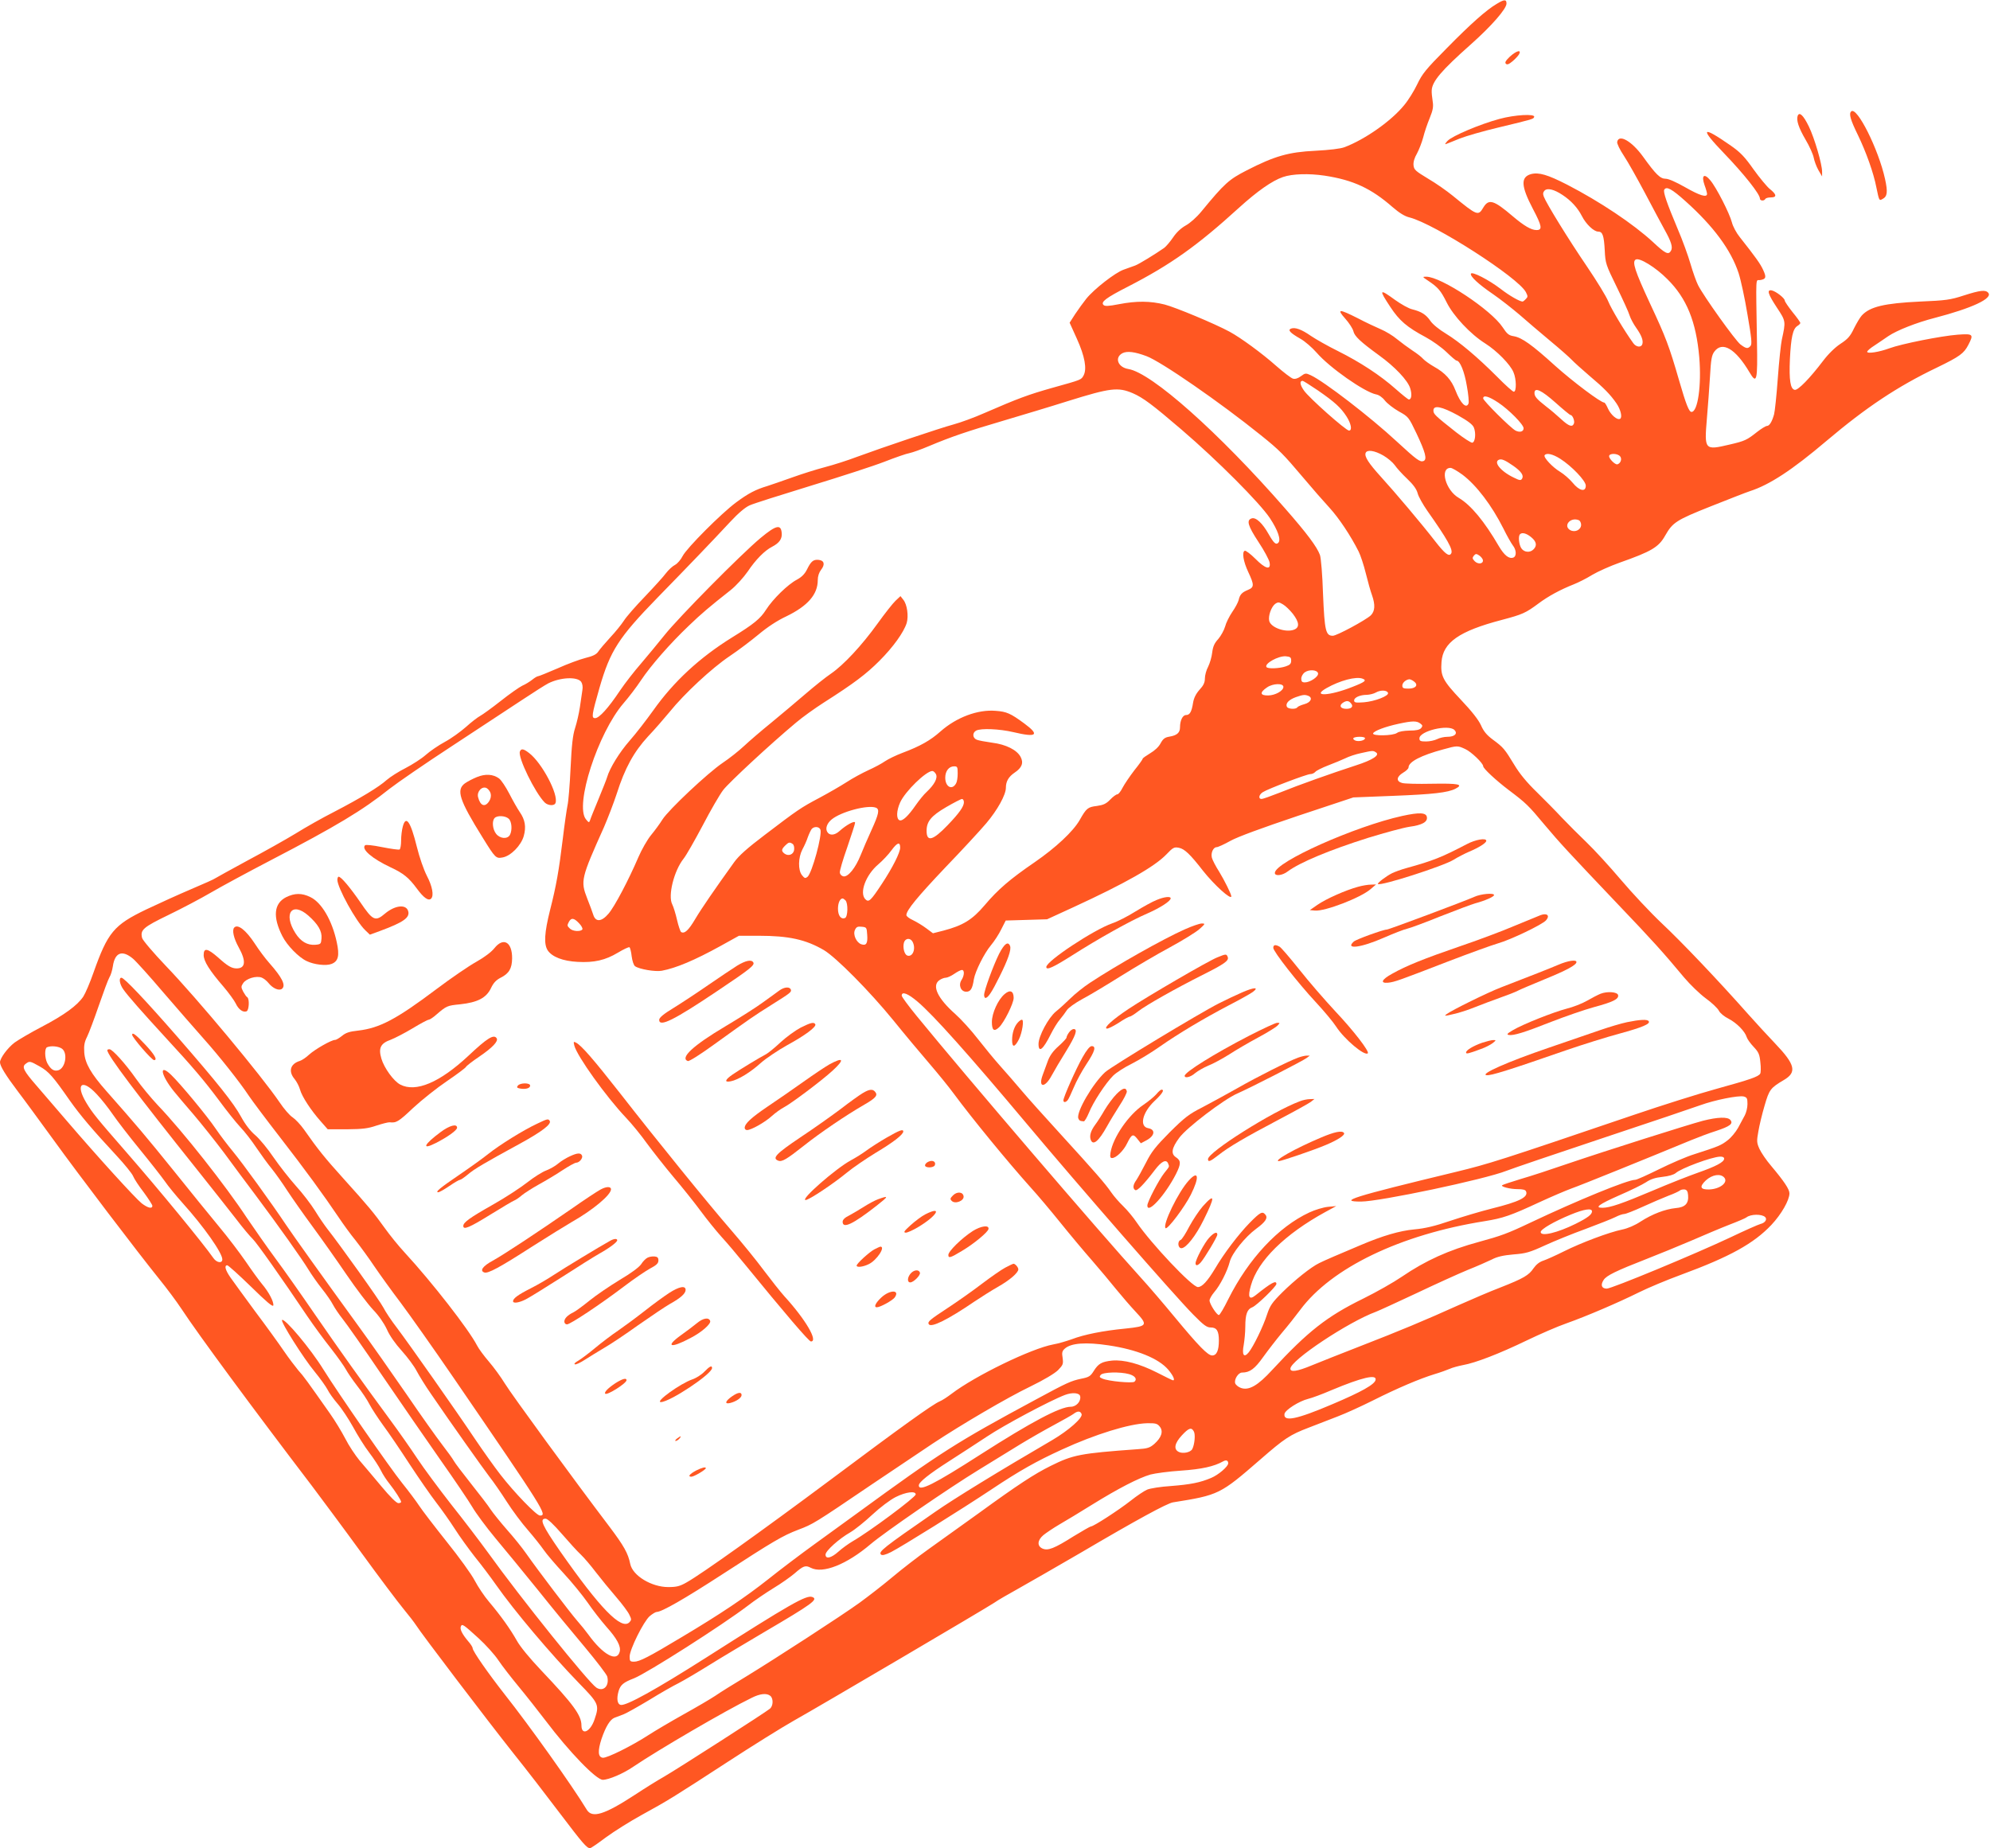 <?xml version="1.0" standalone="no"?>
<!DOCTYPE svg PUBLIC "-//W3C//DTD SVG 20010904//EN"
 "http://www.w3.org/TR/2001/REC-SVG-20010904/DTD/svg10.dtd">
<svg version="1.0" xmlns="http://www.w3.org/2000/svg"
 width="1280pt" height="1189pt" viewBox="0 0 1280 1189"
 preserveAspectRatio="xMidYMid meet">
<g transform="translate(0,1189) scale(0.1,-0.1)"
fill="#ff5722" stroke="none">
<path d="M9627 11865 c-65 -38 -166 -127 -323 -287 -133 -134 -156 -163 -188
-230 -20 -42 -57 -102 -83 -133 -83 -103 -253 -222 -385 -272 -27 -10 -96 -18
-188 -23 -171 -8 -262 -34 -441 -126 -115 -59 -142 -83 -291 -264 -31 -38 -74
-76 -102 -91 -30 -17 -59 -44 -81 -77 -19 -28 -45 -58 -57 -67 -62 -43 -162
-104 -186 -113 -15 -5 -48 -17 -75 -27 -54 -19 -189 -124 -240 -187 -19 -24
-51 -68 -71 -98 l-36 -56 47 -104 c51 -113 65 -193 43 -235 -16 -29 -11 -27
-201 -80 -156 -44 -220 -68 -439 -163 -63 -28 -151 -60 -195 -72 -92 -25 -457
-148 -620 -208 -60 -23 -154 -53 -208 -67 -54 -14 -149 -44 -210 -66 -62 -22
-134 -47 -162 -56 -74 -22 -122 -47 -200 -105 -96 -71 -318 -294 -344 -345
-12 -24 -34 -49 -49 -57 -16 -8 -42 -32 -58 -53 -15 -21 -77 -89 -136 -151
-60 -62 -121 -132 -135 -155 -15 -23 -54 -72 -88 -108 -33 -36 -68 -77 -77
-91 -12 -18 -34 -29 -83 -41 -36 -9 -117 -39 -179 -67 -63 -27 -119 -50 -124
-50 -6 0 -23 -10 -39 -23 -15 -12 -44 -30 -63 -38 -19 -9 -82 -53 -140 -99
-57 -45 -117 -88 -132 -96 -15 -8 -56 -39 -90 -70 -35 -31 -96 -75 -137 -97
-41 -22 -96 -60 -123 -84 -27 -24 -85 -61 -129 -84 -44 -22 -99 -57 -122 -77
-50 -45 -165 -115 -340 -206 -71 -36 -181 -98 -245 -138 -64 -39 -205 -118
-312 -175 -107 -58 -199 -109 -205 -113 -5 -5 -75 -36 -155 -70 -80 -34 -210
-93 -290 -131 -208 -100 -247 -147 -339 -407 -22 -63 -51 -131 -65 -153 -39
-58 -123 -119 -268 -195 -71 -37 -149 -83 -174 -101 -46 -35 -94 -101 -94
-127 0 -24 37 -84 114 -186 40 -52 142 -192 228 -310 166 -230 541 -723 682
-898 48 -59 112 -145 143 -192 109 -166 459 -640 840 -1140 60 -80 204 -273
318 -430 114 -157 236 -319 270 -360 34 -41 70 -88 81 -105 33 -53 459 -613
619 -815 86 -107 223 -285 306 -395 147 -194 173 -224 194 -225 6 0 52 32 104
71 52 38 154 102 225 141 175 96 207 116 553 341 164 107 357 227 428 267 166
93 1236 723 1290 759 22 16 92 56 155 91 63 35 243 139 400 230 362 213 557
319 595 325 295 47 303 51 562 276 156 136 191 159 312 205 53 21 137 53 186
72 50 19 151 65 227 103 157 79 301 140 396 169 37 11 81 27 97 34 17 8 55 18
85 24 80 14 233 73 409 158 85 41 200 91 255 110 135 48 337 135 466 199 58
29 182 81 275 115 312 115 465 200 578 319 65 69 117 160 117 204 0 26 -34 77
-118 177 -31 36 -64 85 -75 109 -18 40 -18 51 -7 112 6 37 24 112 40 166 30
104 38 114 124 165 85 50 74 99 -57 236 -46 48 -123 132 -172 187 -193 218
-430 467 -556 585 -73 69 -191 195 -263 280 -72 85 -171 193 -220 240 -49 47
-121 119 -160 160 -38 41 -112 116 -162 165 -63 61 -110 118 -144 175 -62 102
-70 112 -138 162 -39 29 -59 53 -76 92 -16 35 -58 89 -129 164 -117 124 -132
153 -125 243 9 126 113 199 388 271 132 35 153 44 235 105 64 48 142 90 228
124 28 11 82 38 119 61 37 22 116 57 175 78 207 73 252 100 294 175 48 84 70
99 294 188 116 46 228 90 250 97 127 41 271 135 495 325 253 214 455 349 710
471 146 71 172 90 201 146 35 68 31 72 -68 65 -106 -8 -363 -59 -441 -88 -65
-24 -142 -36 -142 -22 0 6 21 24 48 41 26 17 65 44 87 59 56 38 183 88 300
118 238 62 374 125 344 161 -17 21 -52 17 -158 -17 -86 -28 -115 -32 -281 -39
-230 -11 -323 -33 -375 -90 -11 -12 -33 -49 -50 -83 -24 -51 -41 -69 -87 -99
-35 -23 -78 -65 -112 -110 -85 -112 -161 -190 -182 -186 -28 5 -37 62 -31 198
7 140 19 195 48 213 10 6 19 15 19 19 0 5 -22 36 -50 70 -27 34 -50 68 -50 74
0 16 -58 61 -85 66 -32 5 -23 -24 35 -112 57 -86 57 -87 31 -205 -6 -27 -18
-140 -26 -250 -8 -110 -19 -214 -24 -231 -13 -47 -30 -74 -45 -74 -8 0 -36
-17 -63 -38 -67 -53 -79 -59 -178 -82 -161 -38 -163 -35 -146 167 7 76 15 198
20 271 6 110 11 137 28 160 51 69 136 19 226 -133 47 -80 53 -57 48 203 -7
434 -9 387 19 390 39 6 43 17 22 63 -18 41 -50 85 -151 213 -22 27 -45 70 -51
95 -15 58 -100 225 -139 271 -40 48 -59 32 -37 -31 9 -24 16 -50 16 -56 0 -26
-47 -11 -140 42 -60 34 -107 55 -126 55 -35 0 -63 27 -147 144 -72 99 -155
146 -165 93 -2 -11 17 -50 43 -89 26 -39 87 -148 137 -242 49 -94 106 -199
125 -234 43 -77 54 -113 41 -135 -16 -29 -36 -19 -116 56 -127 117 -341 260
-552 369 -125 64 -182 81 -232 68 -68 -19 -65 -77 12 -224 58 -110 63 -136 23
-136 -34 0 -80 27 -153 89 -122 104 -154 114 -189 56 -33 -56 -39 -53 -197 76
-38 31 -109 81 -159 110 -81 49 -90 57 -93 86 -2 21 6 48 22 75 13 24 31 70
40 103 8 33 27 89 42 125 21 52 25 73 19 110 -4 25 -7 55 -6 68 2 58 64 130
250 295 133 118 231 230 231 264 0 28 -14 28 -63 -2z m-1107 -1105 c184 -28
300 -82 438 -203 43 -37 78 -59 109 -66 160 -41 700 -387 748 -481 13 -26 13
-30 -1 -44 -8 -9 -18 -16 -20 -16 -19 0 -84 37 -141 81 -77 59 -186 115 -192
98 -5 -17 48 -67 142 -131 48 -33 124 -93 170 -132 45 -40 134 -115 197 -168
63 -52 126 -108 140 -123 14 -15 65 -61 114 -103 93 -78 135 -121 174 -178 27
-40 38 -89 23 -98 -18 -11 -59 24 -78 65 -9 21 -20 39 -24 39 -23 0 -201 134
-314 235 -152 138 -216 183 -268 192 -32 5 -43 14 -72 58 -74 112 -396 325
-491 325 -26 0 -26 -1 12 -26 64 -43 81 -63 119 -139 43 -87 153 -205 249
-265 74 -47 161 -135 181 -185 19 -43 20 -125 2 -125 -7 0 -55 43 -107 96
-128 128 -242 224 -330 278 -42 25 -85 60 -99 81 -29 42 -58 60 -117 75 -23 5
-72 33 -110 60 -103 75 -107 70 -31 -45 58 -88 107 -130 227 -194 43 -23 103
-66 134 -96 31 -30 60 -55 65 -55 22 0 51 -72 66 -163 10 -53 14 -104 11 -112
-14 -38 -52 0 -84 83 -26 68 -66 113 -138 153 -28 16 -60 39 -70 50 -10 12
-41 36 -69 54 -27 18 -72 51 -99 73 -27 23 -74 51 -105 64 -30 13 -97 44 -148
71 -121 61 -137 61 -80 -3 25 -28 48 -64 52 -80 7 -33 46 -69 164 -155 103
-74 187 -163 202 -214 12 -39 8 -71 -9 -71 -5 0 -42 30 -83 66 -101 90 -232
175 -372 245 -65 32 -144 77 -175 98 -60 42 -102 57 -128 47 -23 -9 -5 -28 60
-65 29 -16 76 -57 105 -90 84 -97 306 -252 381 -268 19 -3 42 -19 58 -40 15
-19 55 -50 90 -70 62 -34 63 -37 113 -141 58 -123 70 -168 45 -178 -22 -8 -43
7 -171 125 -170 158 -469 388 -554 427 -32 15 -36 14 -63 -6 -19 -14 -37 -20
-51 -16 -12 3 -60 40 -107 81 -91 81 -229 182 -301 221 -94 51 -348 157 -418
175 -92 23 -180 24 -294 2 -67 -13 -90 -14 -99 -5 -19 19 14 45 157 118 276
142 446 263 715 508 117 106 212 173 282 197 60 21 167 24 268 9z m1530 -124
c55 -36 98 -83 125 -136 27 -53 77 -100 105 -100 28 0 37 -25 42 -121 4 -83 7
-92 77 -235 40 -82 78 -165 83 -184 6 -19 25 -55 43 -80 34 -48 47 -83 38
-106 -8 -21 -40 -17 -58 9 -57 79 -141 220 -160 267 -12 31 -74 132 -137 225
-118 173 -261 405 -278 450 -7 18 -5 28 5 39 18 18 61 8 115 -28z m791 -40
c180 -161 293 -314 342 -463 14 -43 40 -162 57 -266 26 -150 30 -190 20 -202
-17 -20 -28 -19 -65 9 -33 25 -238 312 -273 382 -11 22 -33 83 -48 135 -15 52
-52 155 -84 229 -68 162 -94 236 -85 250 14 23 48 5 136 -74z m-116 -502 c124
-123 185 -273 205 -503 15 -178 -9 -351 -50 -351 -16 0 -35 48 -79 200 -65
225 -86 280 -188 498 -98 211 -116 268 -92 282 23 15 129 -50 204 -126z
m-3351 -495 c93 -34 476 -299 735 -508 121 -97 146 -123 272 -272 57 -68 134
-156 171 -196 61 -67 135 -178 187 -281 12 -24 33 -87 46 -140 13 -53 31 -117
40 -141 22 -63 19 -103 -8 -130 -35 -32 -219 -131 -244 -131 -46 0 -53 32 -63
267 -4 125 -13 233 -20 253 -19 52 -83 138 -225 300 -426 488 -858 872 -1007
896 -68 11 -91 74 -38 102 30 15 79 9 154 -19z m1102 -220 c110 -76 148 -111
185 -168 30 -47 38 -91 16 -91 -20 0 -259 212 -290 258 -26 37 -29 62 -8 62 4
0 48 -28 97 -61z m-1189 -19 c66 -29 124 -72 313 -234 232 -199 501 -469 568
-569 52 -79 73 -140 54 -159 -15 -15 -29 -2 -62 56 -40 71 -82 110 -109 101
-35 -11 -25 -47 44 -152 36 -54 68 -114 71 -131 10 -52 -27 -42 -92 24 -30 30
-61 53 -67 51 -20 -7 -10 -69 22 -137 39 -83 39 -98 -2 -115 -39 -16 -52 -30
-60 -66 -4 -15 -22 -49 -41 -76 -19 -28 -40 -70 -46 -94 -7 -24 -27 -60 -44
-80 -25 -27 -34 -48 -39 -87 -3 -28 -15 -69 -26 -91 -12 -22 -21 -56 -21 -76
0 -26 -9 -45 -35 -73 -23 -26 -36 -53 -41 -83 -9 -58 -21 -79 -45 -79 -22 0
-39 -35 -39 -79 0 -35 -20 -52 -68 -60 -30 -5 -41 -14 -57 -43 -11 -22 -38
-47 -67 -64 -26 -16 -48 -31 -48 -35 0 -4 -24 -38 -54 -75 -29 -38 -63 -88
-75 -111 -12 -24 -27 -43 -34 -43 -7 0 -28 -15 -46 -34 -26 -27 -44 -35 -86
-41 -58 -7 -67 -14 -110 -90 -42 -74 -155 -179 -290 -272 -159 -109 -236 -175
-322 -277 -79 -93 -139 -130 -265 -163 l-67 -17 -43 32 c-24 18 -62 41 -85 52
-24 11 -43 25 -43 33 0 31 70 116 251 307 107 111 225 239 263 284 72 85 126
183 126 228 0 41 17 71 57 98 46 31 58 62 38 100 -23 45 -94 81 -183 92 -42 6
-87 14 -99 19 -28 11 -30 45 -4 59 31 16 149 11 239 -10 151 -36 172 -19 70
56 -88 65 -114 76 -183 81 -116 10 -253 -42 -355 -132 -65 -58 -130 -95 -247
-139 -40 -15 -89 -39 -110 -53 -21 -15 -70 -41 -108 -58 -39 -18 -102 -52
-140 -77 -39 -25 -117 -70 -175 -101 -119 -63 -138 -76 -352 -239 -112 -85
-165 -132 -196 -175 -125 -174 -209 -296 -250 -365 -43 -73 -69 -97 -91 -84
-5 4 -17 38 -26 77 -9 40 -23 85 -31 101 -29 55 11 216 73 294 17 21 72 118
123 214 50 96 109 198 132 228 39 50 305 297 468 433 41 35 122 93 180 130
193 123 271 182 356 267 89 89 157 184 176 244 13 45 3 120 -22 150 l-18 23
-32 -30 c-17 -16 -69 -82 -115 -146 -102 -142 -219 -267 -299 -322 -33 -22
-108 -82 -166 -132 -58 -50 -157 -133 -220 -185 -63 -51 -142 -119 -175 -150
-33 -31 -95 -80 -137 -108 -96 -65 -347 -301 -387 -364 -16 -26 -49 -71 -73
-100 -24 -29 -61 -94 -82 -143 -63 -147 -153 -318 -192 -363 -45 -53 -83 -55
-98 -7 -5 17 -23 64 -39 105 -44 113 -40 129 108 459 25 58 62 154 82 215 52
164 110 269 201 368 43 45 105 117 139 158 95 118 272 282 385 358 57 38 141
102 188 141 55 46 118 88 178 116 138 67 202 141 202 233 0 25 8 49 21 66 27
34 21 60 -14 64 -35 4 -50 -8 -76 -61 -15 -30 -34 -49 -65 -66 -58 -30 -155
-125 -199 -194 -36 -57 -79 -92 -217 -177 -211 -131 -377 -285 -508 -470 -45
-63 -113 -151 -152 -195 -65 -74 -128 -176 -145 -235 -4 -14 -29 -77 -55 -140
-26 -63 -51 -124 -54 -135 -7 -19 -8 -19 -27 4 -74 90 77 555 241 746 34 39
85 106 114 150 62 93 187 236 307 350 80 77 132 121 269 229 36 29 81 79 110
120 50 75 109 135 157 159 46 24 65 51 61 89 -5 57 -36 50 -136 -33 -130 -109
-526 -510 -617 -624 -44 -55 -113 -138 -153 -185 -41 -47 -102 -125 -135 -174
-74 -111 -133 -176 -159 -176 -25 0 -22 20 28 195 69 239 123 323 373 580 202
207 351 362 468 488 52 56 97 94 125 106 23 11 201 67 393 126 193 59 406 128
475 155 69 27 141 52 160 55 19 4 76 24 125 45 145 61 246 95 480 164 121 36
308 92 415 126 273 85 321 91 417 50z m2718 -60 c49 -44 93 -80 97 -80 13 0
28 -38 22 -54 -10 -26 -32 -19 -82 27 -26 24 -69 61 -97 82 -61 48 -75 64 -75
87 0 39 45 18 135 -62z m-368 0 c68 -45 163 -141 163 -165 0 -22 -24 -29 -52
-15 -32 17 -208 192 -208 207 0 24 37 13 97 -27z m-261 -81 c66 -37 96 -60
104 -79 15 -37 9 -94 -10 -98 -8 -1 -55 29 -105 68 -134 106 -145 116 -145
139 0 37 53 26 156 -30z m-479 -259 c28 -16 61 -44 74 -62 12 -18 48 -58 80
-88 40 -38 61 -67 68 -95 6 -22 34 -71 61 -110 129 -183 169 -253 154 -276
-13 -22 -39 -3 -102 78 -85 110 -258 315 -351 417 -77 85 -106 129 -97 152 9
23 57 16 113 -16z m1138 -21 c74 -47 165 -142 165 -173 0 -44 -42 -34 -85 19
-20 24 -56 55 -79 69 -49 29 -109 93 -101 107 11 17 51 9 100 -22z m386 15
c13 -16 4 -44 -17 -51 -14 -5 -54 35 -54 52 0 20 54 20 71 -1z m-687 -61 c51
-36 69 -62 56 -83 -8 -12 -16 -11 -52 7 -85 40 -135 102 -95 116 17 6 39 -4
91 -40z m-327 -57 c90 -68 188 -197 263 -346 23 -47 51 -96 61 -109 23 -29 25
-69 3 -78 -28 -10 -58 14 -93 73 -93 160 -180 265 -258 311 -85 49 -124 193
-53 193 10 0 44 -20 77 -44z m747 -292 c9 -3 16 -17 16 -30 0 -32 -38 -51 -69
-35 -49 27 -1 86 53 65z m-305 -110 c34 -28 39 -54 15 -78 -22 -23 -60 -20
-78 6 -16 23 -22 79 -9 91 13 14 42 6 72 -19z m-311 -146 c5 -25 -29 -31 -52
-9 -16 17 -17 22 -6 36 11 13 16 14 34 2 12 -8 22 -21 24 -29z m-1222 -347
c42 -55 44 -88 7 -102 -53 -20 -148 13 -159 56 -8 32 13 91 38 110 19 13 25
12 50 -3 16 -9 45 -37 64 -61z m-11 -301 c0 -20 -8 -28 -35 -37 -41 -14 -117
-17 -124 -4 -14 22 76 72 124 69 30 -3 35 -7 35 -28z m173 -82 c4 -21 -51 -58
-85 -58 -18 0 -23 6 -23 24 0 14 10 32 23 41 28 20 81 16 85 -7z m-4740 -54
c8 -12 12 -32 8 -54 -3 -19 -10 -68 -16 -109 -6 -41 -20 -101 -31 -135 -15
-46 -22 -110 -29 -258 -5 -109 -14 -217 -20 -241 -5 -25 -19 -120 -30 -213
-25 -205 -42 -302 -82 -459 -36 -144 -41 -219 -15 -259 28 -42 98 -69 192 -74
107 -6 179 11 259 59 37 22 70 38 75 35 4 -3 11 -29 14 -58 4 -30 13 -58 22
-64 26 -19 131 -37 172 -29 91 17 210 67 377 159 l119 66 126 0 c195 0 303
-24 420 -92 79 -47 295 -265 448 -453 71 -88 175 -212 230 -276 54 -63 126
-151 158 -195 119 -161 347 -439 495 -604 43 -47 128 -148 190 -225 62 -77
154 -187 205 -245 50 -58 120 -141 155 -185 36 -44 91 -108 123 -142 83 -89
79 -95 -64 -110 -144 -14 -265 -38 -346 -69 -34 -12 -88 -28 -118 -33 -141
-26 -503 -202 -655 -318 -25 -19 -58 -41 -75 -48 -47 -20 -246 -163 -710 -510
-436 -325 -818 -598 -917 -654 -45 -26 -66 -31 -120 -31 -107 0 -228 73 -244
148 -14 70 -42 118 -132 238 -233 307 -633 855 -675 924 -25 41 -71 104 -102
140 -31 36 -66 83 -77 105 -52 101 -288 405 -465 597 -40 43 -97 114 -127 156
-69 97 -110 146 -267 320 -121 134 -165 189 -254 316 -22 31 -55 66 -73 78
-18 11 -56 55 -84 97 -115 169 -529 667 -732 878 -80 84 -149 165 -152 179
-13 52 7 69 170 148 85 41 208 106 273 144 65 38 237 131 383 207 423 220 594
323 765 460 50 39 230 163 400 274 171 112 373 245 450 296 77 51 154 100 172
109 78 39 185 44 211 10z m5026 20 c29 -11 17 -21 -65 -53 -148 -59 -266 -64
-167 -8 86 49 191 77 232 61z m331 -18 c30 -22 12 -46 -35 -46 -33 0 -40 3
-40 20 0 18 24 39 46 40 5 0 19 -6 29 -14z m-840 -35 c0 -25 -52 -54 -97 -55
-54 -1 -57 19 -8 52 38 26 105 28 105 3z m673 -39 c6 -19 -84 -54 -155 -60
-54 -4 -63 -2 -63 12 0 19 38 36 83 36 18 1 43 7 57 15 29 17 72 16 78 -3z
m-514 -18 c32 -12 18 -43 -24 -54 -21 -6 -42 -15 -45 -20 -9 -15 -62 -12 -68
4 -9 22 14 45 58 61 46 16 57 17 79 9z m276 -49 c17 -20 4 -35 -30 -35 -36 0
-49 19 -25 37 24 17 40 17 55 -2z m445 -129 c16 -12 17 -16 6 -30 -10 -11 -31
-16 -75 -16 -38 -1 -68 -6 -80 -15 -26 -19 -160 -21 -154 -3 6 16 77 43 165
62 88 19 115 19 138 2z m220 -42 c23 -23 2 -44 -45 -44 -21 0 -51 -7 -66 -15
-16 -8 -48 -15 -71 -15 -36 0 -43 3 -43 20 0 47 186 92 225 54z m-575 -53 c0
-14 -37 -23 -60 -16 -11 4 -18 11 -15 16 8 12 75 12 75 0z m645 -70 c38 -17
115 -91 115 -110 0 -15 82 -91 165 -154 110 -83 125 -97 229 -222 100 -119
151 -174 477 -517 214 -224 288 -306 422 -467 38 -45 100 -105 138 -133 39
-28 77 -64 85 -80 8 -16 35 -38 63 -52 52 -27 105 -81 116 -118 4 -13 24 -41
45 -63 32 -34 38 -48 43 -100 4 -33 3 -66 -1 -72 -12 -20 -65 -38 -282 -98
-113 -31 -351 -106 -530 -167 -865 -294 -931 -315 -1145 -367 -667 -161 -762
-191 -611 -191 120 0 798 143 936 198 41 16 321 111 621 211 301 100 582 195
626 211 94 34 245 64 279 56 21 -6 24 -12 24 -49 0 -23 -8 -55 -17 -72 -9 -16
-28 -52 -43 -80 -15 -27 -45 -64 -68 -81 -41 -32 -57 -39 -216 -90 -49 -15
-150 -59 -225 -96 -75 -37 -143 -68 -153 -68 -49 0 -371 -132 -673 -275 -149
-71 -192 -86 -331 -124 -196 -53 -344 -120 -498 -225 -51 -35 -162 -98 -247
-140 -235 -115 -357 -212 -585 -458 -93 -102 -151 -135 -202 -117 -17 6 -34
20 -37 30 -8 25 20 69 44 69 50 0 82 24 136 100 31 43 85 113 120 155 36 42
89 109 118 148 201 271 645 485 1187 571 118 19 167 36 350 121 80 37 174 77
210 90 55 19 492 196 765 309 44 18 117 46 162 60 91 30 113 47 93 71 -17 21
-81 19 -176 -5 -101 -27 -622 -192 -869 -276 -104 -36 -241 -81 -304 -99 -63
-19 -116 -37 -119 -40 -10 -9 51 -25 99 -25 35 0 51 -4 55 -15 15 -37 -44 -66
-221 -110 -72 -18 -192 -54 -267 -79 -99 -34 -163 -49 -231 -55 -95 -9 -204
-41 -345 -101 -136 -57 -238 -101 -267 -116 -52 -25 -157 -109 -237 -188 -66
-66 -79 -85 -98 -142 -24 -76 -88 -207 -118 -244 -31 -38 -45 -17 -32 49 5 30
10 82 10 117 0 78 12 112 45 124 27 10 155 134 155 150 0 26 -33 8 -133 -72
-42 -34 -53 -14 -31 62 44 159 218 330 479 473 l70 38 -54 -5 c-29 -3 -83 -19
-119 -36 -200 -93 -391 -298 -521 -557 -28 -57 -55 -103 -61 -103 -14 0 -60
72 -60 94 0 10 14 34 30 53 37 42 85 136 100 196 14 54 98 159 170 212 60 44
77 70 59 91 -19 23 -32 17 -101 -53 -72 -74 -165 -196 -223 -295 -49 -81 -83
-118 -110 -118 -37 0 -301 280 -393 415 -22 33 -61 80 -87 105 -26 25 -61 65
-78 90 -36 53 -101 128 -331 380 -93 102 -204 225 -245 274 -42 50 -105 122
-139 160 -35 39 -99 117 -142 172 -43 56 -109 128 -145 160 -114 101 -153 183
-103 218 12 9 31 16 41 16 10 0 35 11 55 25 20 14 42 25 49 25 18 0 16 -36 -2
-64 -22 -33 -5 -76 30 -76 28 0 40 19 49 80 9 52 67 168 110 219 21 25 51 71
66 102 l29 57 133 4 133 4 170 78 c332 153 521 260 597 339 43 45 50 49 81 43
36 -7 72 -41 155 -148 72 -91 182 -191 182 -164 0 14 -45 104 -78 158 -22 34
-43 75 -47 90 -8 31 9 68 31 68 8 0 48 18 89 41 47 26 203 83 432 160 l358
119 254 10 c259 10 354 21 403 46 54 28 21 35 -150 32 -92 -2 -179 0 -194 5
-39 11 -36 40 7 66 19 11 35 26 35 34 0 36 81 78 223 116 90 25 93 25 142 2z
m-575 -21 c28 -17 -20 -49 -129 -84 -154 -50 -371 -127 -489 -175 -56 -22
-109 -41 -117 -41 -23 0 -18 28 8 44 32 21 283 116 305 116 11 0 25 6 32 14 6
8 44 27 83 42 40 15 89 36 111 46 21 11 66 26 100 33 76 17 78 17 96 5z
m-2690 -136 c0 -25 -4 -53 -10 -63 -25 -47 -70 -24 -70 36 0 43 24 73 57 73
21 0 23 -4 23 -46z m-140 -4 c13 -25 -9 -67 -60 -115 -18 -16 -49 -55 -70 -85
-49 -71 -85 -104 -104 -97 -22 9 -20 62 4 115 32 71 167 202 207 202 7 0 17
-9 23 -20z m180 -181 c0 -27 -29 -69 -105 -148 -94 -98 -135 -110 -135 -36 0
60 29 96 125 152 50 29 96 53 103 53 6 0 12 -9 12 -21z m-566 -35 c25 -10 19
-40 -28 -143 -24 -53 -56 -126 -70 -162 -33 -82 -80 -141 -110 -137 -12 2 -22
11 -24 24 -2 11 20 85 48 164 27 79 50 150 50 157 0 17 -57 -14 -101 -54 -31
-28 -65 -30 -79 -3 -12 22 0 54 29 78 60 50 233 96 285 76z m-357 -141 c13
-34 -54 -280 -83 -304 -14 -11 -19 -10 -35 10 -27 33 -25 114 2 166 12 22 28
57 35 79 8 22 19 45 25 53 16 18 48 16 56 -4z m-179 -92 c8 -5 12 -21 10 -37
-3 -32 -38 -45 -64 -24 -19 16 -18 26 6 50 22 22 29 24 48 11z m692 -24 c0
-32 -49 -129 -117 -232 -73 -111 -85 -122 -107 -100 -40 41 3 157 84 225 27
23 65 63 85 91 37 50 55 55 55 16z m-352 -339 c18 -18 16 -107 -3 -114 -26
-10 -45 16 -45 60 0 37 13 66 30 66 3 0 11 -5 18 -12z m-1714 -147 c16 -16 25
-34 22 -40 -11 -16 -62 -13 -80 5 -19 18 -19 20 -6 45 15 26 32 24 64 -10z
m1854 -75 c4 -55 -6 -71 -37 -61 -32 10 -56 62 -42 92 9 20 17 24 44 21 31 -3
32 -5 35 -52z m292 -45 c23 -44 1 -101 -35 -88 -18 8 -29 49 -21 82 8 30 41
34 56 6z m-5014 -109 c18 -15 106 -112 195 -217 90 -104 205 -237 257 -295
102 -114 235 -282 293 -370 20 -30 109 -149 199 -265 163 -210 283 -375 378
-516 28 -42 77 -110 110 -150 32 -41 86 -115 120 -166 34 -50 110 -156 170
-235 59 -79 211 -294 337 -478 589 -860 608 -890 558 -890 -22 0 -165 148
-254 263 -39 50 -112 153 -162 227 -123 184 -427 616 -504 718 -35 45 -74 104
-87 130 -21 42 -281 406 -361 507 -17 22 -53 74 -78 115 -26 42 -81 114 -123
160 -42 47 -107 130 -145 185 -37 55 -90 119 -117 142 -32 27 -65 70 -91 118
-50 91 -150 216 -410 515 -207 237 -342 380 -360 380 -18 0 -12 -40 11 -73 26
-39 126 -152 273 -312 172 -186 249 -277 343 -403 47 -64 109 -142 137 -172
29 -30 76 -91 105 -135 30 -44 74 -105 99 -135 24 -30 69 -93 99 -140 31 -47
103 -150 162 -230 59 -80 157 -219 219 -310 62 -91 139 -192 171 -226 36 -37
69 -85 88 -125 17 -40 55 -94 96 -139 37 -41 81 -100 96 -130 16 -30 57 -97
92 -147 126 -185 334 -478 376 -533 24 -30 74 -102 111 -160 37 -58 99 -141
138 -185 38 -44 83 -101 101 -127 17 -25 75 -93 127 -149 53 -57 122 -142 155
-189 32 -47 86 -116 120 -155 69 -77 95 -126 86 -161 -18 -69 -108 -19 -202
111 -16 22 -48 62 -72 89 -46 53 -247 317 -327 431 -27 39 -83 108 -125 155
-41 47 -88 105 -104 129 -15 24 -73 99 -127 167 -54 68 -104 134 -110 146 -7
13 -40 59 -74 103 -34 44 -138 190 -230 325 -93 135 -232 333 -310 440 -244
336 -420 583 -465 650 -95 142 -281 399 -340 470 -34 41 -85 108 -112 148 -56
83 -226 288 -287 347 -80 77 -68 1 17 -105 20 -25 78 -93 128 -151 50 -59 138
-169 195 -245 56 -77 146 -197 200 -269 154 -206 302 -415 342 -481 20 -33 60
-90 88 -125 28 -35 60 -81 71 -103 11 -21 38 -61 61 -90 23 -28 139 -193 256
-366 118 -173 287 -418 376 -545 89 -126 180 -261 203 -300 22 -38 89 -129
149 -201 60 -71 183 -222 274 -334 90 -113 226 -278 302 -368 75 -90 140 -175
143 -188 15 -60 -25 -100 -70 -71 -51 34 -487 576 -695 866 -53 73 -161 215
-240 314 -78 100 -176 232 -217 294 -41 62 -120 175 -177 252 -181 246 -320
441 -482 676 -87 127 -201 289 -254 360 -53 72 -135 189 -183 260 -136 207
-413 558 -573 725 -44 47 -107 123 -140 170 -68 97 -152 190 -171 190 -8 0
-14 -3 -14 -6 0 -31 184 -276 590 -784 85 -107 192 -242 237 -300 44 -58 93
-116 108 -130 25 -23 186 -251 352 -498 40 -59 108 -152 152 -207 43 -55 86
-116 96 -135 10 -19 42 -66 72 -105 30 -38 66 -92 80 -120 14 -27 54 -88 88
-135 35 -47 111 -159 170 -250 59 -90 136 -201 170 -245 34 -44 88 -120 120
-170 31 -49 90 -130 129 -180 40 -49 101 -130 136 -180 120 -171 352 -445 532
-631 131 -134 134 -142 102 -236 -27 -80 -84 -105 -84 -38 0 65 -53 137 -258
353 -74 78 -136 153 -158 193 -41 73 -103 160 -179 250 -29 34 -70 95 -91 135
-21 41 -103 154 -181 251 -78 98 -157 201 -176 230 -19 29 -69 96 -111 148
-78 97 -410 576 -506 730 -82 133 -250 333 -266 318 -10 -11 139 -247 209
-331 37 -45 74 -98 84 -117 9 -19 38 -60 64 -90 27 -31 71 -98 100 -150 28
-52 74 -126 104 -165 29 -38 63 -90 75 -115 12 -25 37 -63 55 -85 35 -44 75
-106 75 -117 0 -5 -8 -8 -18 -8 -12 0 -54 42 -108 107 -49 58 -112 134 -141
167 -28 34 -70 97 -92 141 -23 44 -67 117 -99 162 -145 206 -169 240 -203 277
-19 23 -62 79 -94 126 -32 47 -115 162 -185 255 -69 94 -140 191 -158 217 -33
48 -41 78 -20 78 6 0 75 -62 152 -137 100 -98 141 -133 144 -121 4 22 -28 85
-73 138 -20 24 -67 89 -105 145 -38 55 -115 157 -172 225 -57 69 -189 231
-292 360 -175 217 -241 295 -431 510 -100 113 -138 179 -143 249 -3 45 1 67
18 101 12 24 46 115 76 202 30 87 60 168 68 181 8 12 18 44 22 71 13 89 60
107 130 48z m5046 -276 c101 -85 331 -343 700 -783 342 -408 947 -1102 1073
-1230 68 -69 87 -83 113 -83 38 0 52 -22 52 -84 0 -63 -14 -96 -43 -96 -28 0
-85 58 -244 250 -66 80 -164 195 -219 255 -265 292 -1110 1278 -1437 1678 -53
65 -97 124 -97 132 0 29 40 14 102 -39z m-5504 -302 c40 -28 23 -128 -25 -140
-27 -7 -48 8 -69 47 -17 34 -18 96 -1 102 26 11 73 6 95 -9z m-142 -115 c58
-33 85 -64 193 -219 68 -96 145 -187 301 -355 51 -55 99 -114 106 -131 7 -18
38 -65 69 -105 30 -41 55 -80 55 -86 0 -22 -30 -14 -69 16 -41 33 -278 293
-482 531 -73 85 -161 188 -196 228 -81 93 -94 119 -68 138 25 19 27 19 91 -17z
m365 -177 c30 -31 77 -91 105 -132 28 -41 106 -142 173 -224 67 -82 139 -174
161 -205 21 -31 73 -94 115 -141 136 -151 255 -320 255 -362 0 -27 -36 -22
-57 8 -67 96 -352 443 -558 679 -190 218 -220 254 -260 321 -72 120 -28 157
66 56z m10469 -416 c0 -22 -54 -50 -168 -90 -57 -20 -187 -71 -290 -115 -198
-84 -277 -111 -325 -111 -53 0 -23 22 108 80 72 31 149 69 172 84 31 21 61 30
107 35 39 4 72 14 84 24 34 31 231 104 285 106 17 1 27 -4 27 -13z m1 -122
c26 -31 -27 -73 -96 -76 -59 -2 -66 17 -23 58 42 38 95 46 119 18z m-233 -112
c5 -54 -18 -79 -80 -84 -68 -7 -150 -38 -226 -87 -36 -24 -83 -44 -118 -51
-83 -17 -262 -84 -374 -140 -52 -26 -112 -53 -133 -60 -25 -8 -46 -25 -63 -49
-30 -45 -64 -65 -214 -124 -63 -24 -182 -75 -265 -112 -224 -101 -385 -168
-635 -265 -124 -48 -264 -104 -313 -124 -94 -39 -137 -45 -137 -21 0 53 371
300 550 366 19 7 136 61 260 119 124 59 272 126 330 150 58 23 128 54 155 67
36 19 74 27 140 33 79 6 104 13 202 58 61 28 179 76 262 106 83 31 169 65 191
76 21 11 47 20 57 20 10 0 63 21 118 46 55 25 129 57 165 71 36 13 69 29 75
34 5 5 19 8 30 7 15 -2 21 -12 23 -36z m-618 -105 c0 -20 -27 -41 -105 -80
-117 -58 -225 -84 -225 -53 0 18 86 68 193 112 87 36 137 43 137 21z m1114
-37 c14 -14 0 -37 -30 -44 -15 -4 -103 -43 -195 -87 -229 -108 -762 -329 -794
-329 -33 0 -42 23 -20 56 18 28 79 58 279 136 72 28 199 80 281 115 83 36 194
83 248 104 55 21 104 42 110 47 27 22 100 23 121 2z m-4224 -825 c182 -27 322
-84 384 -156 32 -38 46 -69 31 -69 -3 0 -49 22 -103 50 -112 57 -214 84 -289
77 -66 -7 -88 -19 -118 -67 -21 -34 -31 -40 -82 -50 -65 -14 -88 -24 -293
-135 -507 -273 -608 -337 -1145 -729 -60 -44 -183 -133 -273 -198 -90 -65
-225 -167 -300 -227 -148 -117 -304 -222 -557 -373 -213 -128 -272 -158 -306
-158 -26 0 -29 3 -29 33 0 46 90 226 129 260 18 15 38 27 45 27 32 0 177 83
422 242 330 214 387 248 489 287 95 36 102 40 472 291 158 106 335 225 392
263 184 122 482 297 628 367 88 43 155 83 178 105 33 34 35 40 30 79 -6 34 -3
45 14 60 40 36 136 43 281 21z m132 -185 c39 -11 54 -32 35 -49 -14 -11 -167
3 -206 20 -19 8 -21 12 -11 24 15 18 125 21 182 5z m1586 -37 c-5 -29 -90 -77
-279 -157 -230 -98 -315 -115 -307 -62 4 25 93 82 153 97 22 5 90 30 150 56
196 82 291 104 283 66z m-1900 -106 c6 -32 -25 -67 -61 -67 -69 0 -255 -99
-577 -305 -305 -196 -400 -243 -400 -201 0 21 64 72 195 156 65 41 174 113
243 158 112 75 409 233 502 268 48 18 94 14 98 -9z m9 -114 c9 -24 -83 -105
-188 -167 -338 -197 -635 -379 -755 -463 -337 -233 -365 -256 -347 -274 7 -7
28 -2 64 16 67 34 454 275 649 405 177 118 287 180 449 254 217 100 436 167
549 170 55 1 66 -2 82 -22 24 -30 11 -70 -35 -111 -29 -25 -44 -30 -107 -34
-373 -27 -416 -36 -561 -108 -103 -51 -209 -120 -462 -304 -115 -83 -262 -188
-325 -233 -63 -45 -167 -125 -230 -178 -63 -53 -158 -126 -210 -164 -119 -86
-539 -358 -730 -475 -80 -48 -170 -104 -200 -125 -30 -20 -122 -74 -205 -120
-82 -46 -182 -105 -222 -131 -106 -69 -270 -151 -296 -147 -31 4 -33 44 -8
121 27 79 55 125 83 136 13 5 39 15 58 22 19 7 93 49 165 92 71 44 157 93 190
109 33 17 123 70 200 118 77 48 235 142 350 210 310 182 350 211 310 226 -38
15 -142 -45 -685 -391 -321 -204 -512 -310 -547 -303 -23 4 -28 41 -14 89 12
40 31 56 99 82 85 34 571 344 732 467 41 32 116 83 165 113 50 30 110 73 135
94 57 50 71 55 105 37 77 -40 231 21 386 153 91 77 504 361 694 477 88 54 210
129 270 166 61 37 157 92 215 123 58 31 114 63 125 71 26 20 44 20 52 -1z
m722 -112 c11 -19 5 -84 -10 -113 -11 -22 -62 -32 -88 -18 -33 17 -26 55 20
105 45 49 63 55 78 26z m221 -205 c0 -20 -62 -74 -110 -94 -71 -30 -132 -42
-259 -52 -65 -4 -133 -15 -152 -23 -19 -8 -67 -40 -107 -72 -78 -61 -238 -165
-255 -165 -5 0 -55 -29 -111 -63 -125 -79 -166 -95 -201 -79 -35 16 -33 53 6
86 17 14 63 45 102 68 40 23 136 81 213 129 168 104 298 171 374 193 30 8 119
20 196 25 133 9 213 27 270 59 21 12 34 7 34 -12z m-2010 -200 c0 -18 -297
-239 -405 -301 -27 -16 -69 -46 -92 -67 -47 -42 -83 -50 -83 -19 0 24 87 102
159 143 29 17 93 68 142 114 52 48 113 94 150 113 66 33 129 41 129 17z
m-2277 -253 c47 -54 101 -114 122 -133 20 -19 65 -71 98 -115 34 -44 93 -116
131 -160 38 -44 76 -95 84 -113 15 -30 14 -34 0 -49 -52 -51 -189 91 -445 457
-115 166 -135 210 -94 210 13 0 52 -37 104 -97z m-535 -672 c46 -42 103 -105
127 -141 24 -36 83 -112 131 -170 48 -58 126 -157 174 -220 151 -200 324 -379
367 -380 38 0 132 40 196 84 158 107 594 362 761 443 55 28 98 32 121 13 20
-17 19 -63 -2 -82 -24 -21 -589 -384 -682 -438 -41 -23 -126 -76 -188 -117
-196 -128 -275 -152 -309 -95 -96 158 -369 541 -528 742 -105 134 -206 278
-206 297 0 7 -13 27 -29 45 -37 44 -54 76 -47 94 8 20 15 15 114 -75z"/>
<path d="M3344 7055 c-14 -37 97 -265 160 -328 21 -20 62 -23 69 -3 21 54 -87
258 -169 321 -37 29 -52 31 -60 10z"/>
<path d="M3068 6891 c-25 -10 -60 -28 -77 -40 -58 -42 -38 -106 112 -347 84
-136 87 -138 131 -130 52 10 118 77 135 138 16 58 9 104 -26 154 -15 22 -45
75 -67 118 -23 44 -52 88 -66 98 -38 28 -88 31 -142 9z m88 -106 c4 -16 0 -35
-10 -50 -27 -41 -57 -29 -71 27 -9 36 26 73 55 58 11 -6 23 -22 26 -35z m116
-162 c20 -18 24 -73 8 -104 -16 -29 -64 -25 -89 7 -23 29 -28 83 -9 102 17 17
68 15 90 -5z"/>
<path d="M2591 6573 c-6 -21 -11 -61 -11 -90 0 -28 -4 -54 -10 -58 -5 -3 -55
4 -111 15 -64 13 -106 17 -111 12 -25 -25 44 -85 165 -142 82 -38 117 -67 168
-136 44 -60 75 -82 92 -65 19 19 8 80 -28 148 -20 40 -47 117 -64 186 -40 162
-70 205 -90 130z"/>
<path d="M2170 6230 c0 -50 120 -268 179 -324 l30 -29 63 23 c154 57 197 87
183 130 -14 44 -84 36 -147 -16 -64 -55 -80 -47 -160 71 -67 97 -124 165 -140
165 -4 0 -8 -9 -8 -20z"/>
<path d="M1840 6118 c-78 -40 -87 -126 -24 -250 31 -61 105 -137 157 -161 48
-23 125 -32 160 -18 43 17 52 53 33 140 -30 140 -97 255 -170 290 -55 27 -101
26 -156 -1z m143 -118 c63 -56 89 -100 85 -147 -3 -36 -5 -38 -40 -41 -51 -4
-94 21 -128 75 -80 126 -22 205 83 113z"/>
<path d="M1507 5923 c-16 -16 -4 -69 28 -127 49 -88 45 -136 -13 -136 -32 0
-58 15 -121 72 -67 58 -91 62 -91 14 0 -39 37 -99 128 -204 33 -39 68 -87 78
-107 18 -39 47 -60 70 -51 16 6 20 81 4 91 -6 3 -17 20 -26 36 -14 28 -14 33
0 54 20 30 84 49 119 36 13 -5 33 -21 44 -35 28 -35 68 -52 87 -37 26 22 1 72
-82 166 -25 28 -67 84 -94 126 -56 85 -108 126 -131 102z"/>
<path d="M3180 5790 c-20 -25 -64 -58 -117 -88 -47 -26 -161 -104 -254 -174
-259 -195 -367 -252 -505 -268 -57 -6 -80 -14 -104 -34 -18 -14 -37 -26 -45
-26 -23 0 -127 -59 -166 -94 -20 -19 -47 -37 -60 -41 -62 -19 -76 -67 -34
-117 13 -16 29 -46 35 -68 12 -44 69 -132 134 -205 l44 -50 123 0 c102 1 136
5 191 24 37 12 75 22 85 21 42 -5 57 4 151 93 55 51 152 128 217 172 65 44
119 85 122 91 2 6 42 37 88 68 82 56 121 97 110 116 -18 29 -61 2 -182 -112
-184 -172 -339 -238 -439 -185 -42 22 -103 106 -121 167 -20 68 -5 98 60 121
26 10 90 43 140 73 51 31 98 56 105 56 6 0 29 15 49 33 65 56 70 58 152 66
112 12 169 41 199 104 16 34 33 52 62 67 54 27 73 59 74 124 1 106 -56 139
-114 66z"/>
<path d="M4742 5678 c-29 -18 -112 -74 -185 -124 -72 -50 -174 -117 -224 -148
-66 -40 -93 -63 -93 -77 0 -49 95 -2 376 187 207 139 241 165 229 183 -12 20
-50 11 -103 -21z"/>
<path d="M5013 5518 c-17 -13 -65 -47 -105 -76 -40 -30 -149 -99 -243 -155
-207 -123 -293 -203 -241 -223 9 -3 80 42 171 108 236 170 252 181 365 252
123 77 132 84 127 99 -7 21 -42 18 -74 -5z"/>
<path d="M5150 5279 c-34 -18 -92 -60 -129 -94 -36 -34 -78 -68 -92 -76 -44
-23 -171 -100 -216 -131 -51 -35 -56 -53 -12 -44 47 9 127 58 194 119 33 29
109 80 168 113 114 62 191 119 181 135 -9 15 -28 11 -94 -22z"/>
<path d="M3694 5164 c17 -68 205 -330 332 -464 39 -41 100 -116 136 -167 37
-50 113 -147 170 -215 57 -67 136 -166 175 -219 39 -53 99 -127 133 -165 35
-38 101 -116 148 -174 262 -321 415 -500 428 -500 48 0 -33 140 -170 290 -27
30 -86 105 -132 166 -45 61 -140 178 -211 260 -150 173 -477 576 -717 884
-168 214 -244 302 -280 322 -17 9 -18 7 -12 -18z"/>
<path d="M5334 5042 c-28 -16 -104 -67 -170 -114 -65 -46 -167 -117 -227 -157
-106 -72 -147 -110 -147 -137 0 -8 7 -14 15 -14 27 0 115 50 158 89 23 21 58
46 77 56 47 24 244 172 314 236 81 74 73 92 -20 41z"/>
<path d="M3331 4906 c-9 -11 -6 -15 15 -19 35 -6 64 2 64 19 0 19 -64 19 -79
0z"/>
<path d="M5548 4857 c-20 -12 -83 -57 -140 -101 -57 -43 -174 -126 -260 -183
-156 -105 -184 -134 -142 -150 24 -9 54 9 164 96 103 82 272 197 392 266 71
41 86 59 67 81 -16 20 -38 17 -81 -9z"/>
<path d="M3455 4661 c-90 -42 -242 -137 -315 -195 -36 -29 -120 -89 -186 -134
-122 -83 -158 -112 -135 -112 7 0 39 18 71 40 32 22 63 40 69 40 5 0 27 15 50
34 42 36 105 73 338 200 140 77 201 124 189 145 -10 15 -14 14 -81 -18z"/>
<path d="M2834 4607 c-108 -80 -125 -118 -32 -71 77 39 138 83 138 99 0 28
-48 15 -106 -28z"/>
<path d="M5704 4572 c-45 -26 -103 -63 -130 -83 -27 -20 -72 -48 -100 -63 -97
-52 -330 -256 -292 -256 21 0 175 102 265 176 40 33 124 90 186 128 111 66
177 117 177 137 0 17 -24 8 -106 -39z"/>
<path d="M3665 4451 c-22 -10 -55 -30 -73 -45 -18 -16 -53 -36 -79 -46 -25 -9
-80 -44 -122 -77 -42 -33 -141 -98 -221 -143 -150 -85 -190 -114 -190 -137 0
-27 40 -10 174 73 76 47 145 88 154 91 10 4 31 18 48 33 17 14 65 45 108 69
42 23 111 64 153 92 41 27 81 49 89 49 20 0 44 29 38 45 -8 20 -30 19 -79 -4z"/>
<path d="M5973 4417 c-13 -5 -23 -16 -23 -24 0 -18 56 -17 63 1 9 22 -14 35
-40 23z"/>
<path d="M3862 4237 c-22 -12 -107 -68 -188 -125 -226 -156 -432 -292 -504
-332 -65 -35 -86 -65 -55 -76 23 -9 99 32 310 168 99 63 214 134 255 158 134
76 250 173 250 209 0 19 -30 19 -68 -2z"/>
<path d="M6130 4200 c-19 -19 -20 -24 -8 -36 22 -22 80 1 76 30 -4 29 -42 32
-68 6z"/>
<path d="M5648 4175 c-20 -7 -61 -29 -92 -49 -30 -19 -73 -44 -95 -56 -27 -13
-41 -27 -41 -40 0 -47 66 -16 218 103 79 62 81 68 10 42z"/>
<path d="M5952 4078 c-24 -12 -66 -44 -95 -70 -42 -38 -48 -47 -31 -48 11 0
47 16 80 36 122 73 160 140 46 82z"/>
<path d="M6256 3970 c-68 -44 -156 -129 -156 -153 0 -23 12 -20 88 26 76 45
166 120 170 140 6 28 -48 21 -102 -13z"/>
<path d="M3925 3908 c-67 -37 -301 -179 -360 -218 -39 -26 -107 -66 -151 -88
-81 -41 -114 -65 -114 -83 0 -16 39 -10 82 12 22 11 127 76 232 143 105 68
214 136 241 151 66 37 115 74 115 86 0 12 -20 11 -45 -3z"/>
<path d="M5625 3853 c-33 -17 -115 -92 -115 -105 0 -13 40 -9 77 9 52 24 112
115 75 113 -4 -1 -20 -8 -37 -17z"/>
<path d="M4165 3799 c-11 -5 -30 -24 -41 -42 -14 -20 -65 -58 -138 -101 -64
-39 -151 -98 -193 -132 -42 -34 -88 -68 -102 -75 -41 -20 -61 -41 -61 -61 0
-10 7 -18 17 -18 21 0 212 127 364 242 64 49 141 101 170 117 42 22 54 34 54
52 0 18 -6 24 -25 26 -14 1 -34 -2 -45 -8z"/>
<path d="M6466 3735 c-25 -13 -92 -60 -149 -103 -56 -43 -155 -113 -219 -155
-120 -79 -133 -90 -124 -106 15 -24 121 28 294 146 43 29 110 71 150 94 75 42
132 91 132 113 0 13 -20 36 -31 36 -3 0 -27 -11 -53 -25z"/>
<path d="M5861 3701 c-25 -25 -28 -61 -6 -61 21 0 68 47 62 63 -6 20 -35 19
-56 -2z"/>
<path d="M4304 3572 c-32 -21 -104 -73 -158 -116 -55 -43 -131 -99 -170 -126
-39 -26 -105 -76 -147 -111 -42 -35 -91 -72 -110 -83 -20 -11 -29 -21 -21 -23
7 -3 36 11 65 30 29 19 84 52 122 75 39 22 138 88 220 147 83 58 175 120 205
137 70 39 100 67 100 90 0 29 -41 22 -106 -20z"/>
<path d="M5670 3544 c-38 -35 -52 -64 -30 -64 22 0 101 44 115 63 35 50 -30
51 -85 1z"/>
<path d="M4483 3378 c-22 -18 -68 -53 -102 -77 -106 -76 -69 -88 60 -19 72 37
133 91 127 110 -9 25 -45 19 -85 -14z"/>
<path d="M4530 3065 c-18 -19 -53 -41 -77 -49 -76 -26 -243 -146 -202 -146 58
1 329 181 329 219 0 19 -15 12 -50 -24z"/>
<path d="M3959 2992 c-47 -31 -75 -59 -66 -68 12 -12 137 67 137 87 0 16 -25
10 -71 -19z"/>
<path d="M4710 2908 c-45 -31 -52 -53 -14 -44 40 10 74 34 74 51 0 21 -22 19
-60 -7z"/>
<path d="M4354 2635 c-10 -8 -14 -15 -8 -15 6 0 17 7 24 15 16 19 9 19 -16 0z"/>
<path d="M4478 2430 c-43 -23 -56 -40 -31 -40 17 0 93 45 93 55 0 10 -26 3
-62 -15z"/>
<path d="M9020 6641 c-305 -67 -820 -297 -820 -367 0 -22 48 -17 83 10 78 58
270 138 517 216 107 33 226 65 265 71 82 11 118 31 113 62 -4 30 -48 32 -158
8z"/>
<path d="M9434 6459 c-161 -84 -215 -106 -389 -154 -33 -9 -73 -24 -90 -32
-40 -20 -97 -64 -92 -70 16 -15 421 115 487 156 25 16 70 39 100 52 62 26 110
56 110 70 0 20 -70 8 -126 -22z"/>
<path d="M8735 6185 c-78 -21 -207 -78 -261 -116 l-49 -34 33 -3 c64 -6 295
83 358 138 l35 30 -33 -1 c-18 0 -55 -6 -83 -14z"/>
<path d="M9482 6120 c-57 -26 -549 -210 -561 -210 -24 0 -197 -63 -213 -77
-59 -53 44 -41 192 24 64 28 131 54 150 58 19 4 116 40 215 80 99 39 200 77
225 84 60 16 120 42 120 53 0 15 -85 8 -128 -12z"/>
<path d="M7439 6100 c-26 -10 -87 -44 -136 -74 -49 -31 -116 -65 -149 -76
-118 -41 -424 -243 -424 -281 0 -23 45 -2 165 74 166 106 376 224 484 270 84
37 151 80 151 98 0 14 -41 10 -91 -11z"/>
<path d="M9910 6003 c-8 -3 -84 -34 -168 -69 -84 -36 -243 -95 -355 -133 -224
-77 -342 -124 -432 -175 -68 -37 -80 -63 -27 -58 42 4 74 16 387 137 138 53
282 105 320 116 81 23 284 120 309 148 27 30 8 49 -34 34z"/>
<path d="M7620 5911 c-137 -61 -434 -228 -610 -344 -41 -27 -98 -73 -126 -101
-29 -28 -70 -66 -93 -84 -48 -40 -111 -158 -111 -208 0 -60 29 -37 79 63 17
34 43 77 59 95 15 18 35 45 44 59 9 15 54 47 100 72 46 24 157 91 248 148 91
57 232 140 314 184 81 44 167 97 190 117 39 35 40 37 16 37 -14 0 -63 -17
-110 -38z"/>
<path d="M6426 5753 c-38 -77 -96 -235 -96 -264 0 -10 4 -19 8 -19 17 0 41 36
90 135 56 112 78 176 69 199 -13 33 -37 15 -71 -51z"/>
<path d="M8190 5792 c0 -23 156 -223 275 -351 53 -57 111 -127 129 -155 52
-81 184 -192 204 -172 11 12 -91 145 -210 271 -67 72 -171 192 -231 268 -60
75 -117 142 -127 147 -27 15 -40 12 -40 -8z"/>
<path d="M7830 5731 c-55 -21 -453 -253 -570 -331 -102 -68 -161 -121 -142
-127 7 -3 41 14 76 36 34 23 67 41 73 41 5 0 30 15 54 34 51 40 243 148 414
234 140 70 171 92 162 115 -8 21 -11 21 -67 -2z"/>
<path d="M10025 5684 c-56 -24 -181 -73 -370 -146 -86 -33 -317 -147 -350
-172 -18 -13 -14 -14 43 0 35 7 98 28 140 45 42 17 115 44 162 61 46 16 97 36
112 44 15 8 93 41 173 74 142 58 205 92 205 111 0 17 -54 9 -115 -17z"/>
<path d="M7990 5506 c-41 -18 -109 -50 -150 -71 -121 -61 -690 -405 -731 -442
-79 -72 -188 -258 -173 -298 6 -14 10 -17 35 -19 5 -1 20 24 33 55 27 68 107
190 156 239 19 19 73 54 120 77 47 24 128 73 180 110 119 83 277 178 445 266
72 37 141 76 154 86 42 32 7 30 -69 -3z"/>
<path d="M6462 5495 c-42 -35 -82 -123 -82 -179 0 -55 14 -65 46 -35 32 30 94
154 94 189 0 45 -23 55 -58 25z"/>
<path d="M10295 5497 c-17 -7 -56 -27 -87 -45 -31 -18 -90 -41 -131 -51 -87
-23 -282 -100 -347 -139 -34 -20 -41 -27 -26 -30 30 -6 101 16 273 84 90 35
214 78 276 95 123 33 160 52 155 77 -4 21 -69 26 -113 9z"/>
<path d="M6547 5312 c-23 -25 -37 -68 -37 -113 0 -50 17 -48 44 5 21 43 34
126 19 126 -6 0 -17 -8 -26 -18z"/>
<path d="M10465 5314 c-38 -8 -115 -31 -170 -50 -55 -19 -206 -71 -335 -115
-261 -89 -444 -170 -398 -176 26 -4 142 32 513 161 105 36 258 84 340 106 150
41 201 63 190 80 -8 14 -57 11 -140 -6z"/>
<path d="M8035 5227 c-225 -116 -415 -235 -415 -258 0 -18 39 -8 67 17 17 14
55 36 86 49 31 12 91 45 134 72 43 28 125 76 183 107 58 31 114 66 125 76 19
20 19 20 0 20 -11 0 -92 -38 -180 -83z"/>
<path d="M6876 5248 c-9 -12 -16 -27 -16 -33 0 -5 -23 -30 -51 -55 -35 -31
-56 -60 -69 -95 -10 -28 -25 -68 -33 -90 -31 -83 13 -87 57 -5 16 30 58 101
93 157 62 101 77 143 49 143 -8 0 -22 -10 -30 -22z"/>
<path d="M9534 5182 c-59 -21 -104 -48 -104 -63 0 -11 14 -8 97 23 29 10 62
28 75 38 22 18 22 19 3 19 -11 0 -43 -8 -71 -17z"/>
<path d="M6963 5088 c-42 -74 -123 -256 -123 -277 0 -15 15 -14 28 2 5 6 23
44 39 82 16 39 52 105 81 149 55 83 64 116 34 116 -12 0 -32 -24 -59 -72z"/>
<path d="M8350 5086 c-66 -24 -264 -124 -390 -196 -69 -39 -170 -94 -225 -123
-87 -44 -114 -65 -211 -161 -91 -92 -118 -126 -153 -196 -24 -47 -52 -97 -62
-112 -22 -30 -24 -54 -7 -64 12 -8 56 37 126 129 43 57 74 72 86 41 8 -21 10
-16 -25 -60 -35 -44 -109 -186 -109 -209 0 -60 115 67 184 202 33 66 33 86 0
108 -34 22 -28 59 21 125 47 65 285 246 373 285 93 41 422 210 447 229 l20 15
-20 0 c-11 0 -36 -6 -55 -13z"/>
<path d="M7182 4852 c-22 -22 -56 -68 -77 -103 -20 -35 -47 -77 -60 -94 -28
-38 -38 -69 -30 -95 14 -44 51 -14 106 85 18 33 55 93 81 134 27 41 47 81 46
90 -6 28 -27 22 -66 -17z"/>
<path d="M7438 4851 c-13 -15 -51 -47 -84 -69 -95 -64 -195 -209 -211 -307 -4
-27 -2 -35 10 -35 26 0 74 47 97 95 29 59 38 63 65 29 l23 -29 36 19 c54 29
60 69 12 78 -59 10 -39 100 40 175 51 48 66 73 45 73 -5 0 -20 -13 -33 -29z"/>
<path d="M8360 4805 c-177 -66 -590 -327 -590 -372 0 -21 15 -15 66 25 67 53
167 112 385 227 103 54 198 107 210 116 l24 19 -30 -1 c-16 0 -46 -6 -65 -14z"/>
<path d="M8495 4571 c-161 -68 -306 -149 -270 -151 16 0 231 73 305 105 76 32
123 63 115 76 -12 18 -61 8 -150 -30z"/>
<path d="M7646 4295 c-67 -73 -170 -285 -149 -306 12 -12 125 139 163 216 57
114 49 160 -14 90z"/>
<path d="M7737 4130 c-24 -27 -63 -86 -87 -130 -23 -45 -48 -84 -56 -87 -22
-8 -18 -53 5 -53 30 0 93 80 143 182 75 151 74 176 -5 88z"/>
<path d="M7778 3928 c-30 -32 -88 -141 -88 -165 0 -18 14 -16 33 5 25 28 107
165 107 179 0 22 -21 14 -52 -19z"/>
<path d="M850 5233 c0 -17 126 -163 141 -163 24 0 3 36 -57 100 -60 64 -84 82
-84 63z"/>
<path d="M9712 11526 c-27 -26 -34 -38 -26 -46 8 -8 19 -4 43 16 17 14 36 35
42 45 17 32 -17 23 -59 -15z"/>
<path d="M11907 11173 c-16 -15 -4 -55 43 -151 54 -112 101 -244 119 -337 18
-87 18 -88 40 -75 31 16 34 45 16 128 -42 192 -182 471 -218 435z"/>
<path d="M11563 11145 c-10 -28 6 -77 51 -154 25 -42 48 -94 52 -115 4 -21 17
-57 30 -80 l24 -41 0 30 c0 49 -48 214 -85 291 -35 72 -61 97 -72 69z"/>
<path d="M9645 11125 c-126 -34 -303 -109 -334 -141 -14 -15 -19 -24 -11 -21
8 3 49 19 90 36 41 16 152 48 245 70 233 56 228 55 233 69 7 21 -124 14 -223
-13z"/>
<path d="M11090 10903 c128 -133 230 -262 230 -290 0 -15 26 -18 35 -3 3 6 19
10 36 10 39 0 37 19 -6 53 -19 15 -66 72 -105 126 -57 81 -84 110 -147 154
-189 132 -203 116 -43 -50z"/>
</g>
</svg>
